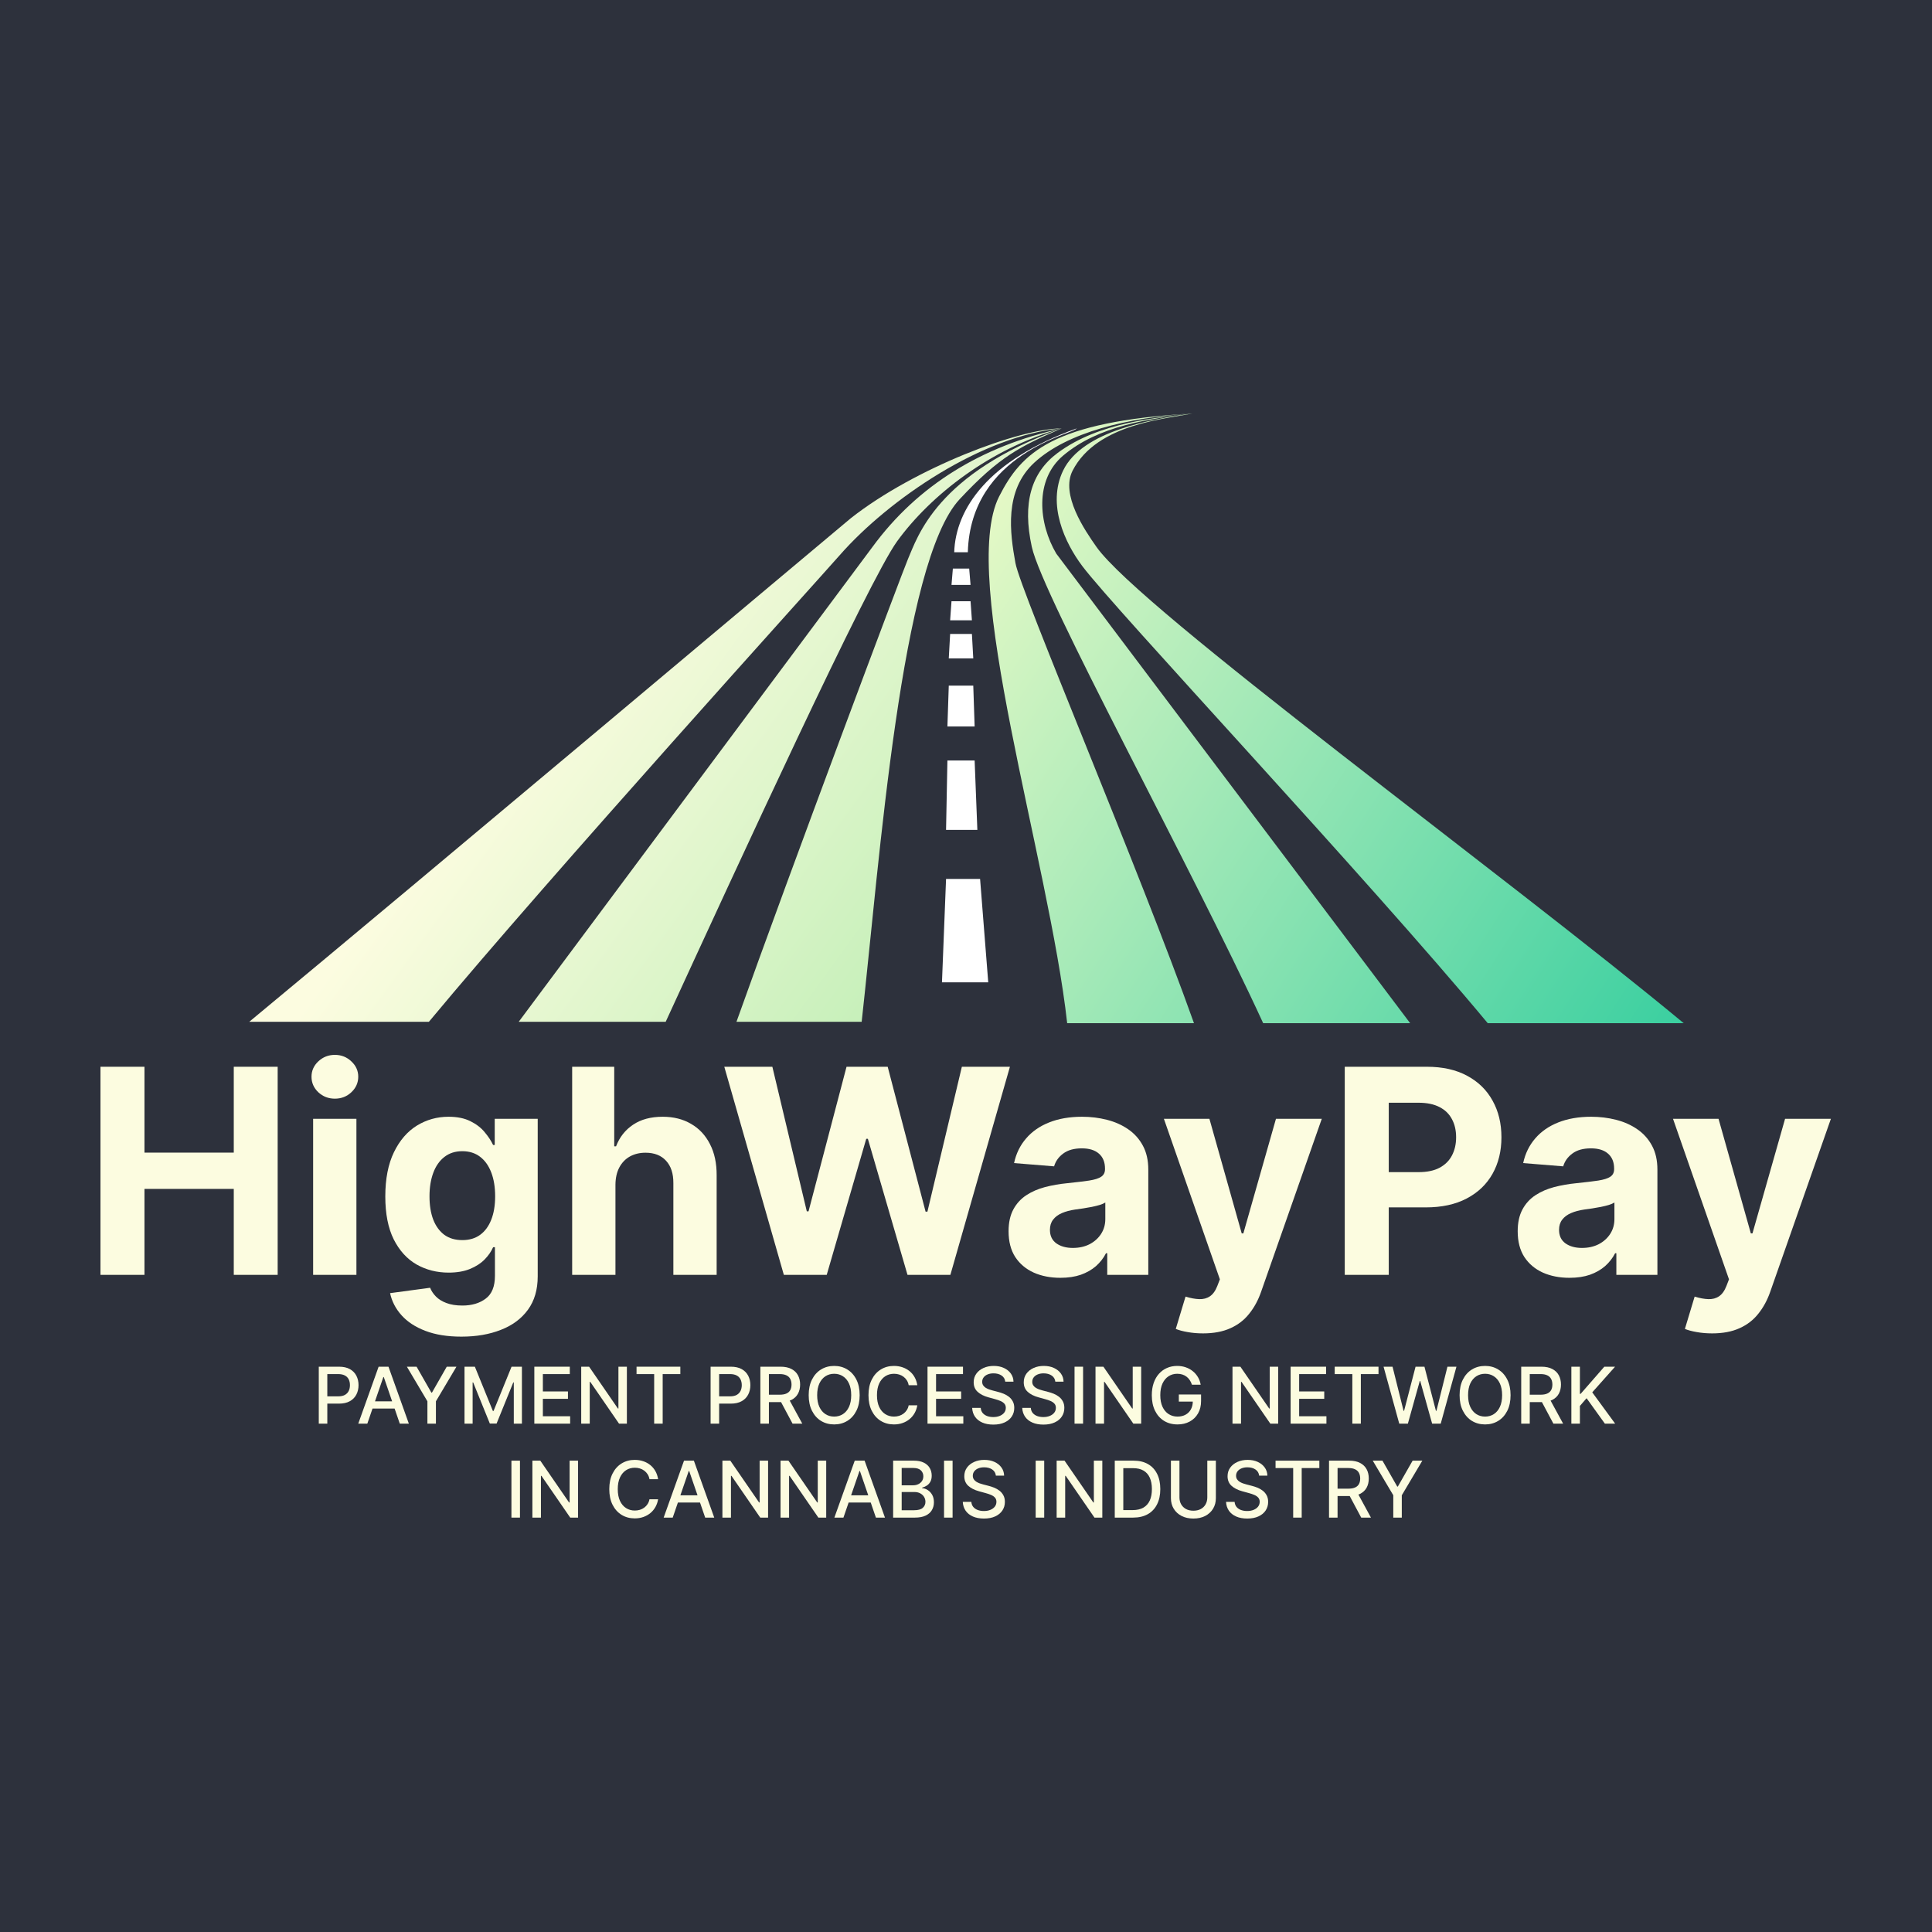 <svg width="1000" height="1000" viewBox="0 0 1000 1000" fill="none" xmlns="http://www.w3.org/2000/svg">
<rect width="1000" height="1000" fill="#2D313C00"/>
<path d="M487.562 508.458H511.513L507.287 454.92H489.676L487.562 508.458Z" fill="white"/>
<path d="M489.676 429.56H505.878L504.469 393.633H490.38L489.676 429.56Z" fill="white"/>
<path d="M490.38 376.022H504.469L503.764 354.889H491.084L490.38 376.022Z" fill="white"/>
<path d="M491.084 340.8H503.764L503.06 328.12H491.789L491.084 340.8Z" fill="white"/>
<path d="M491.789 321.076H503.06L502.708 316.144L502.356 311.213H492.493L491.789 321.076Z" fill="white"/>
<path d="M492.493 302.76H502.356L501.651 294.307H493.198L492.493 302.76Z" fill="white"/>
<path d="M493.902 285.853H500.947C502.356 234.429 555.893 224.567 557.302 221.749C511.654 238.092 494.607 263.311 493.902 285.853Z" fill="white"/>
<path d="M221.987 528.887H129C222.221 451.633 413.973 290.235 440.364 268.242C473.473 242.178 527.716 221.749 549.553 221.749C528.045 231.044 517.475 236.177 496.72 258.38C466.429 290.784 455.393 444.353 446 528.887H381.191C409.369 449.754 467.486 295.011 469.951 289.376C474.882 278.104 484.613 244.996 549.553 221.749C512.922 231.877 481.659 256.267 464.316 280.218C449.522 300.647 381.896 447.641 344.56 528.887H268.48L451.636 283.036C474.882 251.336 507.991 230.907 549.553 221.749C508.696 225.271 460.089 258.38 434.729 287.262C422.564 301.117 285.621 452.337 221.987 528.887Z" fill="url(#paint0_linear_1_94)"/>
<path d="M770.044 529.591H871.484C778.263 452.337 590.271 315.44 567.5 283.036C561.395 274.347 548.823 255.965 555.189 243.587C567.869 218.931 604.5 216.818 617.18 214C544.622 218.227 528.667 234.318 517.149 256.971C496.015 298.533 542.978 445.058 552.371 529.591H618C589.822 450.459 528.263 306.125 525.602 291.489C522.784 275.991 519.569 253.931 535.464 239.36C552.371 223.862 583.367 216.113 617.18 214C599.569 216.201 569.278 218.227 547.44 234.429C533.64 244.667 529.124 260.493 534.055 283.036C539.676 308.729 616.475 448.345 653.811 529.591H729.891L546.735 286.558C537.578 271.06 535.382 248.425 550.258 235.838C568.573 220.34 594.638 216.818 617.18 214C596.974 216.818 560.222 222.827 550.258 243.587C541.804 261.198 551.286 281.119 560.12 292.898C577.027 315.44 706.41 453.042 770.044 529.591Z" fill="url(#paint1_linear_1_94)"/>
<path d="M52 659.864V552.153H74.773V596.595H121.002V552.153H143.722V659.864H121.002V615.37H74.773V659.864H52Z" fill="#FCFCE0"/>
<path d="M162.077 659.864V579.081H184.482V659.864H162.077ZM173.332 568.668C170.001 568.668 167.144 567.563 164.76 565.354C162.41 563.11 161.236 560.428 161.236 557.308C161.236 554.222 162.41 551.575 164.76 549.366C167.144 547.122 170.001 546 173.332 546C176.663 546 179.503 547.122 181.852 549.366C184.237 551.575 185.429 554.222 185.429 557.308C185.429 560.428 184.237 563.11 181.852 565.354C179.503 567.563 176.663 568.668 173.332 568.668Z" fill="#FCFCE0"/>
<path d="M238.824 691.841C231.566 691.841 225.343 690.841 220.153 688.843C214.999 686.879 210.897 684.197 207.847 680.796C204.796 677.395 202.815 673.573 201.904 669.331L222.625 666.543C223.256 668.156 224.256 669.664 225.623 671.066C226.99 672.469 228.796 673.591 231.04 674.432C233.319 675.309 236.089 675.747 239.35 675.747C244.223 675.747 248.238 674.555 251.394 672.171C254.584 669.822 256.18 665.877 256.18 660.337V645.559H255.233C254.251 647.803 252.779 649.924 250.815 651.923C248.852 653.921 246.327 655.551 243.242 656.814C240.156 658.076 236.475 658.707 232.197 658.707C226.131 658.707 220.609 657.305 215.63 654.5C210.687 651.66 206.742 647.329 203.797 641.509C200.887 635.654 199.432 628.256 199.432 619.315C199.432 610.164 200.922 602.52 203.902 596.384C206.882 590.248 210.844 585.655 215.788 582.605C220.767 579.554 226.219 578.029 232.145 578.029C236.668 578.029 240.454 578.801 243.505 580.343C246.555 581.851 249.009 583.744 250.868 586.023C252.761 588.267 254.216 590.476 255.233 592.65H256.074V579.081H278.321V660.653C278.321 667.525 276.638 673.275 273.272 677.904C269.906 682.532 265.243 686.003 259.283 688.317C253.357 690.666 246.538 691.841 238.824 691.841ZM239.297 641.877C242.909 641.877 245.959 640.983 248.448 639.195C250.973 637.372 252.901 634.777 254.234 631.411C255.601 628.01 256.285 623.943 256.285 619.21C256.285 614.476 255.619 610.374 254.286 606.903C252.954 603.397 251.026 600.679 248.501 598.751C245.977 596.822 242.909 595.858 239.297 595.858C235.616 595.858 232.513 596.858 229.988 598.856C227.464 600.82 225.553 603.554 224.256 607.061C222.958 610.567 222.31 614.616 222.31 619.21C222.31 623.873 222.958 627.905 224.256 631.306C225.588 634.672 227.499 637.284 229.988 639.142C232.513 640.966 235.616 641.877 239.297 641.877Z" fill="#FCFCE0"/>
<path d="M318.555 613.161V659.864H296.15V552.153H317.924V593.334H318.871C320.694 588.565 323.639 584.831 327.706 582.131C331.773 579.397 336.875 578.029 343.011 578.029C348.621 578.029 353.512 579.256 357.684 581.711C361.892 584.13 365.153 587.619 367.467 592.177C369.816 596.7 370.973 602.117 370.938 608.428V659.864H348.533V612.425C348.568 607.446 347.306 603.572 344.746 600.802C342.222 598.032 338.681 596.647 334.123 596.647C331.072 596.647 328.372 597.296 326.023 598.593C323.709 599.89 321.886 601.784 320.554 604.273C319.256 606.728 318.59 609.69 318.555 613.161Z" fill="#FCFCE0"/>
<path d="M405.715 659.864L374.895 552.153H399.772L417.601 626.993H418.495L438.165 552.153H459.465L479.082 627.151H480.029L497.858 552.153H522.735L491.915 659.864H469.721L449.21 589.442H448.368L427.909 659.864H405.715Z" fill="#FCFCE0"/>
<path d="M548.86 661.389C543.706 661.389 539.113 660.495 535.081 658.707C531.049 656.884 527.858 654.202 525.509 650.66C523.195 647.084 522.038 642.631 522.038 637.302C522.038 632.814 522.862 629.045 524.51 625.994C526.158 622.944 528.402 620.489 531.242 618.631C534.082 616.773 537.307 615.37 540.919 614.424C544.565 613.477 548.387 612.811 552.384 612.425C557.082 611.934 560.869 611.478 563.744 611.058C566.619 610.602 568.706 609.936 570.003 609.059C571.3 608.183 571.949 606.885 571.949 605.167V604.852C571.949 601.521 570.897 598.944 568.793 597.121C566.724 595.297 563.779 594.386 559.957 594.386C555.925 594.386 552.717 595.28 550.333 597.068C547.949 598.821 546.371 601.03 545.6 603.695L524.878 602.012C525.93 597.103 527.998 592.86 531.084 589.284C534.169 585.673 538.149 582.903 543.023 580.974C547.931 579.011 553.611 578.029 560.063 578.029C564.551 578.029 568.846 578.555 572.948 579.607C577.085 580.659 580.749 582.289 583.94 584.498C587.166 586.707 589.708 589.547 591.566 593.018C593.424 596.454 594.353 600.574 594.353 605.378V659.864H573.106V648.662H572.475C571.177 651.186 569.442 653.413 567.268 655.341C565.094 657.234 562.482 658.725 559.432 659.812C556.381 660.863 552.857 661.389 548.86 661.389ZM555.277 645.927C558.573 645.927 561.483 645.278 564.007 643.981C566.532 642.649 568.513 640.86 569.95 638.616C571.388 636.373 572.107 633.831 572.107 630.99V622.418C571.405 622.874 570.441 623.294 569.214 623.68C568.022 624.031 566.672 624.364 565.164 624.679C563.657 624.96 562.149 625.223 560.641 625.468C559.134 625.679 557.766 625.871 556.539 626.047C553.909 626.432 551.613 627.046 549.649 627.887C547.686 628.729 546.161 629.868 545.074 631.306C543.987 632.709 543.443 634.462 543.443 636.565C543.443 639.616 544.548 641.947 546.757 643.56C549.001 645.138 551.841 645.927 555.277 645.927Z" fill="#FCFCE0"/>
<path d="M622.675 690.158C619.835 690.158 617.17 689.93 614.681 689.474C612.226 689.053 610.193 688.51 608.58 687.844L613.629 671.119C616.258 671.925 618.625 672.364 620.729 672.434C622.868 672.504 624.708 672.013 626.251 670.961C627.829 669.909 629.109 668.121 630.09 665.597L631.405 662.178L602.426 579.081H625.988L642.713 638.406H643.554L660.437 579.081H684.156L652.758 668.595C651.25 672.942 649.199 676.729 646.605 679.955C644.045 683.215 640.802 685.722 636.875 687.475C632.948 689.264 628.215 690.158 622.675 690.158Z" fill="#FCFCE0"/>
<path d="M696.042 659.864V552.153H738.537C746.707 552.153 753.667 553.714 759.417 556.834C765.167 559.92 769.55 564.215 772.565 569.719C775.616 575.189 777.141 581.5 777.141 588.653C777.141 595.806 775.598 602.117 772.513 607.587C769.427 613.056 764.957 617.316 759.101 620.367C753.281 623.417 746.234 624.942 737.959 624.942H710.873V606.692H734.277C738.66 606.692 742.272 605.939 745.112 604.431C747.987 602.888 750.125 600.767 751.528 598.067C752.965 595.332 753.684 592.194 753.684 588.653C753.684 585.077 752.965 581.956 751.528 579.291C750.125 576.592 747.987 574.505 745.112 573.033C742.236 571.525 738.59 570.771 734.172 570.771H718.815V659.864H696.042Z" fill="#FCFCE0"/>
<path d="M812.378 661.389C807.224 661.389 802.631 660.495 798.599 658.707C794.567 656.884 791.376 654.202 789.027 650.66C786.713 647.084 785.556 642.631 785.556 637.302C785.556 632.814 786.38 629.045 788.028 625.994C789.676 622.944 791.919 620.489 794.76 618.631C797.6 616.773 800.825 615.37 804.437 614.424C808.083 613.477 811.905 612.811 815.902 612.425C820.6 611.934 824.387 611.478 827.262 611.058C830.137 610.602 832.223 609.936 833.521 609.059C834.818 608.183 835.467 606.885 835.467 605.167V604.852C835.467 601.521 834.415 598.944 832.311 597.121C830.242 595.297 827.297 594.386 823.475 594.386C819.443 594.386 816.235 595.28 813.851 597.068C811.467 598.821 809.889 601.03 809.117 603.695L788.396 602.012C789.448 597.103 791.516 592.86 794.602 589.284C797.687 585.673 801.667 582.903 806.54 580.974C811.449 579.011 817.129 578.029 823.581 578.029C828.068 578.029 832.364 578.555 836.466 579.607C840.603 580.659 844.267 582.289 847.458 584.498C850.684 586.707 853.226 589.547 855.084 593.018C856.942 596.454 857.871 600.574 857.871 605.378V659.864H836.624V648.662H835.993C834.695 651.186 832.96 653.413 830.786 655.341C828.612 657.234 826 658.725 822.949 659.812C819.899 660.863 816.375 661.389 812.378 661.389ZM818.795 645.927C822.09 645.927 825 645.278 827.525 643.981C830.049 642.649 832.03 640.86 833.468 638.616C834.906 636.373 835.624 633.831 835.624 630.99V622.418C834.923 622.874 833.959 623.294 832.732 623.68C831.54 624.031 830.19 624.364 828.682 624.679C827.174 624.96 825.667 625.223 824.159 625.468C822.651 625.679 821.284 625.871 820.057 626.047C817.427 626.432 815.131 627.046 813.167 627.887C811.204 628.729 809.678 629.868 808.591 631.306C807.505 632.709 806.961 634.462 806.961 636.565C806.961 639.616 808.066 641.947 810.274 643.56C812.518 645.138 815.358 645.927 818.795 645.927Z" fill="#FCFCE0"/>
<path d="M886.193 690.158C883.353 690.158 880.688 689.93 878.198 689.474C875.744 689.053 873.711 688.51 872.098 687.844L877.147 671.119C879.776 671.925 882.143 672.364 884.247 672.434C886.385 672.504 888.226 672.013 889.769 670.961C891.347 669.909 892.627 668.121 893.608 665.597L894.923 662.178L865.944 579.081H889.506L906.231 638.406H907.072L923.955 579.081H947.674L916.276 668.595C914.768 672.942 912.717 676.729 910.122 679.955C907.563 683.215 904.32 685.722 900.393 687.475C896.466 689.264 891.732 690.158 886.193 690.158Z" fill="#FCFCE0"/>
<path d="M165 736.878V707.403H175.439C177.718 707.403 179.606 707.82 181.102 708.655C182.599 709.49 183.719 710.632 184.463 712.08C185.207 713.52 185.578 715.141 185.578 716.945C185.578 718.758 185.202 720.389 184.449 721.838C183.705 723.277 182.58 724.419 181.074 725.263C179.577 726.098 177.694 726.515 175.425 726.515H168.246V722.745H175.025C176.464 722.745 177.632 722.495 178.528 721.996C179.424 721.488 180.082 720.797 180.502 719.924C180.921 719.051 181.131 718.058 181.131 716.945C181.131 715.832 180.921 714.844 180.502 713.98C180.082 713.117 179.42 712.44 178.514 711.951C177.618 711.461 176.436 711.217 174.967 711.217H169.419V736.878H165Z" fill="#FCFCE0"/>
<path d="M190.126 736.878H185.435L195.975 707.403H201.08L211.62 736.878H206.929L198.649 712.757H198.42L190.126 736.878ZM190.912 725.335H206.128V729.077H190.912V725.335Z" fill="#FCFCE0"/>
<path d="M210.601 707.403H215.62L223.271 720.802H223.585L231.236 707.403H236.256L225.63 725.306V736.878H221.226V725.306L210.601 707.403Z" fill="#FCFCE0"/>
<path d="M240.428 707.403H245.791L255.114 730.315H255.458L264.782 707.403H270.144V736.878H265.94V715.549H265.668L257.031 736.834H253.541L244.904 715.534H244.632V736.878H240.428V707.403Z" fill="#FCFCE0"/>
<path d="M276.569 736.878V707.403H294.931V711.231H280.988V720.212H293.972V724.026H280.988V733.049H295.102V736.878H276.569Z" fill="#FCFCE0"/>
<path d="M324.472 707.403V736.878H320.41L305.524 715.261H305.252V736.878H300.833V707.403H304.923L319.824 729.048H320.096V707.403H324.472Z" fill="#FCFCE0"/>
<path d="M329.473 711.231V707.403H352.14V711.231H343.002V736.878H338.597V711.231H329.473Z" fill="#FCFCE0"/>
<path d="M367.806 736.878V707.403H378.245C380.524 707.403 382.411 707.82 383.908 708.655C385.405 709.49 386.525 710.632 387.269 712.08C388.012 713.52 388.384 715.141 388.384 716.945C388.384 718.758 388.008 720.389 387.254 721.838C386.511 723.277 385.386 724.419 383.88 725.263C382.383 726.098 380.5 726.515 378.231 726.515H371.052V722.745H377.83C379.27 722.745 380.438 722.495 381.334 721.996C382.23 721.488 382.888 720.797 383.308 719.924C383.727 719.051 383.937 718.058 383.937 716.945C383.937 715.832 383.727 714.844 383.308 713.98C382.888 713.117 382.225 712.44 381.32 711.951C380.424 711.461 379.241 711.217 377.773 711.217H372.225V736.878H367.806Z" fill="#FCFCE0"/>
<path d="M393.565 736.878V707.403H404.004C406.273 707.403 408.156 707.796 409.653 708.583C411.159 709.37 412.284 710.459 413.028 711.85C413.771 713.232 414.143 714.829 414.143 716.643C414.143 718.446 413.766 720.034 413.013 721.406C412.27 722.769 411.145 723.829 409.638 724.587C408.142 725.345 406.259 725.724 403.99 725.724H396.081V721.896H403.589C405.019 721.896 406.182 721.689 407.079 721.277C407.984 720.864 408.647 720.265 409.066 719.478C409.486 718.691 409.696 717.746 409.696 716.643C409.696 715.53 409.481 714.565 409.052 713.75C408.633 712.934 407.97 712.311 407.064 711.879C406.168 711.438 404.991 711.217 403.532 711.217H397.983V736.878H393.565ZM408.022 723.579L415.258 736.878H410.225L403.132 723.579H408.022Z" fill="#FCFCE0"/>
<path d="M444.961 722.14C444.961 725.287 444.388 727.993 443.244 730.257C442.1 732.512 440.532 734.249 438.54 735.467C436.557 736.676 434.302 737.281 431.775 737.281C429.24 737.281 426.975 736.676 424.983 735.467C423 734.249 421.436 732.507 420.292 730.243C419.148 727.979 418.576 725.278 418.576 722.14C418.576 718.993 419.148 716.292 420.292 714.038C421.436 711.773 423 710.037 424.983 708.828C426.975 707.609 429.24 707 431.775 707C434.302 707 436.557 707.609 438.54 708.828C440.532 710.037 442.1 711.773 443.244 714.038C444.388 716.292 444.961 718.993 444.961 722.14ZM440.585 722.14C440.585 719.742 440.198 717.722 439.426 716.081C438.664 714.431 437.615 713.184 436.28 712.339C434.955 711.485 433.453 711.059 431.775 711.059C430.088 711.059 428.582 711.485 427.257 712.339C425.931 713.184 424.883 714.431 424.11 716.081C423.348 717.722 422.966 719.742 422.966 722.14C422.966 724.539 423.348 726.563 424.11 728.214C424.883 729.854 425.931 731.102 427.257 731.956C428.582 732.8 430.088 733.222 431.775 733.222C433.453 733.222 434.955 732.8 436.28 731.956C437.615 731.102 438.664 729.854 439.426 728.214C440.198 726.563 440.585 724.539 440.585 722.14Z" fill="#FCFCE0"/>
<path d="M474.795 716.988H470.333C470.162 716.029 469.842 715.184 469.375 714.455C468.908 713.726 468.336 713.107 467.659 712.598C466.982 712.09 466.224 711.706 465.385 711.447C464.556 711.188 463.674 711.059 462.74 711.059C461.052 711.059 459.541 711.485 458.206 712.339C456.881 713.193 455.832 714.445 455.06 716.096C454.298 717.746 453.916 719.761 453.916 722.14C453.916 724.539 454.298 726.563 455.06 728.214C455.832 729.864 456.886 731.111 458.221 731.956C459.555 732.8 461.057 733.222 462.725 733.222C463.65 733.222 464.527 733.097 465.357 732.848C466.196 732.589 466.953 732.21 467.63 731.711C468.307 731.212 468.879 730.603 469.346 729.883C469.823 729.154 470.152 728.319 470.333 727.379L474.795 727.393C474.557 728.842 474.094 730.176 473.408 731.394C472.731 732.603 471.859 733.649 470.791 734.532C469.733 735.405 468.522 736.081 467.158 736.561C465.795 737.041 464.308 737.281 462.697 737.281C460.161 737.281 457.901 736.676 455.918 735.467C453.935 734.249 452.372 732.507 451.228 730.243C450.093 727.979 449.526 725.278 449.526 722.14C449.526 718.993 450.098 716.292 451.242 714.038C452.386 711.773 453.95 710.037 455.933 708.828C457.916 707.609 460.17 707 462.697 707C464.251 707 465.7 707.225 467.044 707.676C468.398 708.118 469.613 708.77 470.691 709.634C471.768 710.488 472.659 711.533 473.365 712.771C474.07 713.999 474.547 715.405 474.795 716.988Z" fill="#FCFCE0"/>
<path d="M480.082 736.878V707.403H498.444V711.231H484.501V720.212H497.486V724.026H484.501V733.049H498.616V736.878H480.082Z" fill="#FCFCE0"/>
<path d="M520.32 715.146C520.168 713.783 519.539 712.728 518.433 711.98C517.327 711.222 515.935 710.843 514.257 710.843C513.056 710.843 512.017 711.035 511.14 711.418C510.262 711.793 509.581 712.311 509.095 712.973C508.618 713.625 508.38 714.369 508.38 715.203C508.38 715.904 508.542 716.508 508.866 717.017C509.199 717.525 509.633 717.952 510.167 718.298C510.711 718.633 511.292 718.916 511.912 719.147C512.531 719.367 513.127 719.55 513.699 719.694L516.559 720.442C517.494 720.672 518.452 720.984 519.434 721.378C520.416 721.771 521.326 722.289 522.165 722.932C523.004 723.575 523.681 724.371 524.196 725.321C524.72 726.271 524.982 727.408 524.982 728.732C524.982 730.401 524.553 731.884 523.695 733.179C522.847 734.474 521.612 735.496 519.992 736.244C518.38 736.993 516.431 737.367 514.143 737.367C511.95 737.367 510.053 737.017 508.451 736.316C506.849 735.616 505.596 734.623 504.69 733.337C503.784 732.042 503.284 730.507 503.188 728.732H507.622C507.707 729.797 508.051 730.684 508.651 731.394C509.261 732.095 510.038 732.618 510.982 732.963C511.936 733.299 512.98 733.467 514.114 733.467C515.363 733.467 516.474 733.27 517.446 732.877C518.428 732.474 519.2 731.917 519.763 731.207C520.325 730.488 520.606 729.648 520.606 728.689C520.606 727.815 520.359 727.101 519.863 726.544C519.377 725.988 518.714 725.527 517.875 725.163C517.046 724.798 516.107 724.477 515.058 724.198L511.597 723.248C509.252 722.606 507.393 721.661 506.02 720.413C504.657 719.166 503.975 717.516 503.975 715.462C503.975 713.764 504.433 712.282 505.348 711.015C506.263 709.749 507.502 708.765 509.066 708.065C510.629 707.355 512.393 707 514.357 707C516.34 707 518.09 707.35 519.605 708.051C521.131 708.751 522.332 709.715 523.209 710.943C524.086 712.162 524.544 713.563 524.582 715.146H520.32Z" fill="#FCFCE0"/>
<path d="M546.237 715.146C546.084 713.783 545.455 712.728 544.349 711.98C543.243 711.222 541.851 710.843 540.173 710.843C538.972 710.843 537.933 711.035 537.056 711.418C536.179 711.793 535.497 712.311 535.011 712.973C534.534 713.625 534.296 714.369 534.296 715.203C534.296 715.904 534.458 716.508 534.782 717.017C535.116 717.525 535.549 717.952 536.083 718.298C536.627 718.633 537.208 718.916 537.828 719.147C538.447 719.367 539.043 719.55 539.615 719.694L542.475 720.442C543.41 720.672 544.368 720.984 545.35 721.378C546.332 721.771 547.242 722.289 548.081 722.932C548.92 723.575 549.597 724.371 550.112 725.321C550.636 726.271 550.898 727.408 550.898 728.732C550.898 730.401 550.469 731.884 549.611 733.179C548.763 734.474 547.528 735.496 545.908 736.244C544.296 736.993 542.347 737.367 540.059 737.367C537.866 737.367 535.969 737.017 534.367 736.316C532.765 735.616 531.512 734.623 530.606 733.337C529.7 732.042 529.2 730.507 529.105 728.732H533.538C533.623 729.797 533.967 730.684 534.567 731.394C535.177 732.095 535.954 732.618 536.898 732.963C537.852 733.299 538.896 733.467 540.03 733.467C541.279 733.467 542.39 733.27 543.362 732.877C544.344 732.474 545.116 731.917 545.679 731.207C546.241 730.488 546.523 729.648 546.523 728.689C546.523 727.815 546.275 727.101 545.779 726.544C545.293 725.988 544.63 725.527 543.791 725.163C542.962 724.798 542.023 724.477 540.974 724.198L537.513 723.248C535.168 722.606 533.309 721.661 531.936 720.413C530.573 719.166 529.891 717.516 529.891 715.462C529.891 713.764 530.349 712.282 531.264 711.015C532.179 709.749 533.419 708.765 534.982 708.065C536.546 707.355 538.309 707 540.273 707C542.256 707 544.006 707.35 545.521 708.051C547.047 708.751 548.248 709.715 549.125 710.943C550.002 712.162 550.46 713.563 550.498 715.146H546.237Z" fill="#FCFCE0"/>
<path d="M560.598 707.403V736.878H556.179V707.403H560.598Z" fill="#FCFCE0"/>
<path d="M590.672 707.403V736.878H586.61L571.724 715.261H571.452V736.878H567.033V707.403H571.123L586.024 729.048H586.296V707.403H590.672Z" fill="#FCFCE0"/>
<path d="M616.938 716.715C616.662 715.841 616.29 715.059 615.823 714.369C615.365 713.668 614.817 713.073 614.178 712.584C613.539 712.085 612.81 711.706 611.99 711.447C611.18 711.188 610.288 711.059 609.316 711.059C607.667 711.059 606.179 711.485 604.854 712.339C603.529 713.193 602.48 714.445 601.708 716.096C600.945 717.736 600.564 719.746 600.564 722.126C600.564 724.515 600.95 726.535 601.722 728.185C602.495 729.835 603.553 731.087 604.897 731.941C606.241 732.795 607.771 733.222 609.488 733.222C611.08 733.222 612.467 732.896 613.649 732.243C614.841 731.591 615.761 730.67 616.409 729.48C617.067 728.281 617.396 726.87 617.396 725.249L618.54 725.465H610.16V721.795H621.672V725.148C621.672 727.624 621.147 729.773 620.098 731.596C619.059 733.409 617.62 734.81 615.78 735.798C613.949 736.786 611.852 737.281 609.488 737.281C606.837 737.281 604.511 736.666 602.509 735.438C600.516 734.21 598.962 732.469 597.847 730.214C596.731 727.95 596.174 725.263 596.174 722.155C596.174 719.804 596.498 717.693 597.146 715.822C597.794 713.951 598.705 712.363 599.878 711.059C601.06 709.744 602.447 708.741 604.039 708.051C605.641 707.35 607.39 707 609.287 707C610.87 707 612.343 707.235 613.706 707.705C615.079 708.175 616.299 708.842 617.367 709.706C618.444 710.569 619.336 711.596 620.041 712.786C620.747 713.966 621.223 715.275 621.471 716.715H616.938Z" fill="#FCFCE0"/>
<path d="M661.577 707.403V736.878H657.516L642.629 715.261H642.357V736.878H637.938V707.403H642.028L656.929 729.048H657.201V707.403H661.577Z" fill="#FCFCE0"/>
<path d="M668.023 736.878V707.403H686.385V711.231H672.442V720.212H685.427V724.026H672.442V733.049H686.556V736.878H668.023Z" fill="#FCFCE0"/>
<path d="M690.843 711.231V707.403H713.509V711.231H704.371V736.878H699.967V711.231H690.843Z" fill="#FCFCE0"/>
<path d="M724.253 736.878L716.13 707.403H720.777L726.483 730.229H726.755L732.69 707.403H737.294L743.229 730.243H743.501L749.193 707.403H753.854L745.717 736.878H741.27L735.107 714.8H734.878L728.714 736.878H724.253Z" fill="#FCFCE0"/>
<path d="M781.869 722.14C781.869 725.287 781.297 727.993 780.153 730.257C779.009 732.512 777.441 734.249 775.448 735.467C773.465 736.676 771.21 737.281 768.684 737.281C766.148 737.281 763.884 736.676 761.891 735.467C759.908 734.249 758.345 732.507 757.201 730.243C756.057 727.979 755.485 725.278 755.485 722.14C755.485 718.993 756.057 716.292 757.201 714.038C758.345 711.773 759.908 710.037 761.891 708.828C763.884 707.609 766.148 707 768.684 707C771.21 707 773.465 707.609 775.448 708.828C777.441 710.037 779.009 711.773 780.153 714.038C781.297 716.292 781.869 718.993 781.869 722.14ZM777.493 722.14C777.493 719.742 777.107 717.722 776.335 716.081C775.572 714.431 774.523 713.184 773.189 712.339C771.863 711.485 770.362 711.059 768.684 711.059C766.997 711.059 765.49 711.485 764.165 712.339C762.84 713.184 761.791 714.431 761.019 716.081C760.256 717.722 759.875 719.742 759.875 722.14C759.875 724.539 760.256 726.563 761.019 728.214C761.791 729.854 762.84 731.102 764.165 731.956C765.49 732.8 766.997 733.222 768.684 733.222C770.362 733.222 771.863 732.8 773.189 731.956C774.523 731.102 775.572 729.854 776.335 728.214C777.107 726.563 777.493 724.539 777.493 722.14Z" fill="#FCFCE0"/>
<path d="M787.378 736.878V707.403H797.818C800.087 707.403 801.97 707.796 803.466 708.583C804.973 709.37 806.098 710.459 806.841 711.85C807.585 713.232 807.957 714.829 807.957 716.643C807.957 718.446 807.58 720.034 806.827 721.406C806.083 722.769 804.958 723.829 803.452 724.587C801.955 725.345 800.072 725.724 797.803 725.724H789.895V721.896H797.403C798.833 721.896 799.996 721.689 800.892 721.277C801.798 720.864 802.461 720.265 802.88 719.478C803.3 718.691 803.509 717.746 803.509 716.643C803.509 715.53 803.295 714.565 802.866 713.75C802.446 712.934 801.784 712.311 800.878 711.879C799.982 711.438 798.804 711.217 797.346 711.217H791.797V736.878H787.378ZM801.836 723.579L809.072 736.878H804.038L796.945 723.579H801.836Z" fill="#FCFCE0"/>
<path d="M813.334 736.878V707.403H817.753V721.478H818.11L830.394 707.403H835.957L824.145 720.672L836 736.878H830.68L821.213 723.709L817.753 727.71V736.878H813.334Z" fill="#FCFCE0"/>
<path d="M269.131 756.036V785.511H264.712V756.036H269.131Z" fill="#FCFCE0"/>
<path d="M299.205 756.036V785.511H295.143L280.257 763.894H279.985V785.511H275.566V756.036H279.656L294.557 777.681H294.829V756.036H299.205Z" fill="#FCFCE0"/>
<path d="M340.633 765.621H336.171C336 764.662 335.68 763.817 335.213 763.088C334.746 762.359 334.174 761.74 333.497 761.232C332.82 760.723 332.062 760.339 331.223 760.08C330.394 759.821 329.512 759.692 328.578 759.692C326.89 759.692 325.379 760.119 324.045 760.972C322.719 761.826 321.671 763.079 320.898 764.729C320.136 766.379 319.754 768.394 319.754 770.773C319.754 773.172 320.136 775.196 320.898 776.847C321.671 778.497 322.724 779.744 324.059 780.589C325.394 781.433 326.895 781.855 328.564 781.855C329.488 781.855 330.365 781.73 331.195 781.481C332.034 781.222 332.792 780.843 333.469 780.344C334.145 779.845 334.717 779.236 335.185 778.516C335.661 777.787 335.99 776.952 336.171 776.012L340.633 776.026C340.395 777.475 339.932 778.809 339.246 780.027C338.569 781.236 337.697 782.282 336.629 783.165C335.571 784.038 334.36 784.714 332.997 785.194C331.633 785.674 330.146 785.914 328.535 785.914C325.999 785.914 323.739 785.309 321.757 784.1C319.774 782.882 318.21 781.14 317.066 778.876C315.931 776.612 315.364 773.911 315.364 770.773C315.364 767.626 315.936 764.925 317.08 762.671C318.224 760.406 319.788 758.67 321.771 757.461C323.754 756.242 326.009 755.633 328.535 755.633C330.089 755.633 331.538 755.859 332.882 756.31C334.236 756.751 335.452 757.403 336.529 758.267C337.606 759.121 338.498 760.167 339.203 761.404C339.909 762.632 340.385 764.038 340.633 765.621Z" fill="#FCFCE0"/>
<path d="M348.198 785.511H343.508L354.047 756.036H359.152L369.692 785.511H365.001L356.721 761.39H356.492L348.198 785.511ZM348.985 773.968H364.2V777.71H348.985V773.968Z" fill="#FCFCE0"/>
<path d="M397.56 756.036V785.511H393.498L378.612 763.894H378.34V785.511H373.921V756.036H378.011L392.912 777.681H393.184V756.036H397.56Z" fill="#FCFCE0"/>
<path d="M427.644 756.036V785.511H423.583L408.696 763.894H408.425V785.511H404.006V756.036H408.096L422.997 777.681H423.268V756.036H427.644Z" fill="#FCFCE0"/>
<path d="M436.564 785.511H431.874L442.413 756.036H447.518L458.058 785.511H453.367L445.087 761.39H444.859L436.564 785.511ZM437.351 773.968H452.567V777.71H437.351V773.968Z" fill="#FCFCE0"/>
<path d="M462.287 785.511V756.036H473.013C475.091 756.036 476.812 756.381 478.175 757.072C479.538 757.754 480.559 758.679 481.235 759.85C481.912 761.011 482.251 762.321 482.251 763.779C482.251 765.007 482.027 766.043 481.579 766.888C481.131 767.722 480.53 768.394 479.777 768.902C479.033 769.401 478.213 769.766 477.317 769.996V770.284C478.29 770.332 479.238 770.649 480.163 771.234C481.097 771.81 481.869 772.63 482.48 773.695C483.09 774.76 483.395 776.055 483.395 777.581C483.395 779.087 483.042 780.44 482.337 781.639C481.641 782.829 480.563 783.774 479.105 784.474C477.646 785.165 475.782 785.511 473.513 785.511H462.287ZM466.706 781.697H473.084C475.201 781.697 476.717 781.284 477.632 780.459C478.547 779.634 479.005 778.603 479.005 777.365C479.005 776.434 478.771 775.58 478.304 774.803C477.837 774.026 477.169 773.407 476.302 772.947C475.444 772.486 474.424 772.256 473.241 772.256H466.706V781.697ZM466.706 768.787H472.627C473.618 768.787 474.509 768.595 475.301 768.212C476.102 767.828 476.736 767.291 477.203 766.6C477.679 765.899 477.918 765.074 477.918 764.124C477.918 762.906 477.493 761.884 476.645 761.059C475.796 760.234 474.495 759.821 472.741 759.821H466.706V768.787Z" fill="#FCFCE0"/>
<path d="M493.055 756.036V785.511H488.636V756.036H493.055Z" fill="#FCFCE0"/>
<path d="M515.464 763.779C515.311 762.416 514.682 761.361 513.576 760.613C512.47 759.855 511.078 759.476 509.4 759.476C508.199 759.476 507.16 759.668 506.283 760.051C505.406 760.426 504.724 760.944 504.238 761.606C503.761 762.258 503.523 763.002 503.523 763.836C503.523 764.537 503.685 765.141 504.009 765.65C504.343 766.158 504.776 766.585 505.31 766.931C505.854 767.267 506.435 767.55 507.055 767.78C507.675 768.001 508.271 768.183 508.843 768.327L511.703 769.075C512.637 769.305 513.595 769.617 514.577 770.011C515.559 770.404 516.469 770.922 517.308 771.565C518.147 772.208 518.824 773.004 519.339 773.954C519.863 774.904 520.126 776.041 520.126 777.365C520.126 779.034 519.697 780.517 518.839 781.812C517.99 783.107 516.755 784.129 515.135 784.877C513.524 785.626 511.574 786 509.286 786C507.093 786 505.196 785.65 503.594 784.949C501.993 784.249 500.739 783.256 499.833 781.97C498.928 780.675 498.427 779.14 498.332 777.365H502.765C502.851 778.43 503.194 779.317 503.794 780.027C504.405 780.728 505.182 781.251 506.125 781.596C507.079 781.932 508.123 782.1 509.257 782.1C510.506 782.1 511.617 781.903 512.589 781.51C513.571 781.107 514.343 780.55 514.906 779.84C515.468 779.121 515.75 778.281 515.75 777.322C515.75 776.449 515.502 775.734 515.006 775.177C514.52 774.621 513.857 774.16 513.018 773.796C512.189 773.431 511.25 773.11 510.201 772.831L506.74 771.882C504.395 771.239 502.536 770.294 501.163 769.046C499.8 767.799 499.118 766.149 499.118 764.096C499.118 762.397 499.576 760.915 500.491 759.648C501.406 758.382 502.646 757.398 504.209 756.698C505.773 755.988 507.536 755.633 509.5 755.633C511.483 755.633 513.233 755.983 514.749 756.684C516.274 757.384 517.475 758.348 518.352 759.576C519.229 760.795 519.687 762.196 519.725 763.779H515.464Z" fill="#FCFCE0"/>
<path d="M540.482 756.036V785.511H536.064V756.036H540.482Z" fill="#FCFCE0"/>
<path d="M570.556 756.036V785.511H566.495L551.608 763.894H551.336V785.511H546.918V756.036H551.008L565.909 777.681H566.18V756.036H570.556Z" fill="#FCFCE0"/>
<path d="M586.483 785.511H577.002V756.036H586.784C589.653 756.036 592.118 756.626 594.177 757.806C596.236 758.977 597.814 760.661 598.911 762.858C600.016 765.045 600.569 767.67 600.569 770.73C600.569 773.8 600.012 776.439 598.896 778.646C597.79 780.852 596.189 782.551 594.091 783.74C591.994 784.921 589.458 785.511 586.483 785.511ZM581.421 781.625H586.24C588.471 781.625 590.325 781.203 591.803 780.358C593.281 779.504 594.387 778.272 595.121 776.66C595.855 775.038 596.222 773.062 596.222 770.73C596.222 768.418 595.855 766.456 595.121 764.844C594.396 763.232 593.314 762.009 591.875 761.174C590.435 760.339 588.648 759.922 586.512 759.922H581.421V781.625Z" fill="#FCFCE0"/>
<path d="M624.898 756.036H629.331V775.422C629.331 777.485 628.85 779.313 627.887 780.905C626.924 782.488 625.57 783.736 623.826 784.647C622.081 785.549 620.036 786 617.691 786C615.355 786 613.315 785.549 611.57 784.647C609.825 783.736 608.472 782.488 607.509 780.905C606.546 779.313 606.064 777.485 606.064 775.422V756.036H610.483V775.062C610.483 776.396 610.774 777.581 611.356 778.617C611.947 779.653 612.781 780.469 613.858 781.064C614.935 781.649 616.213 781.941 617.691 781.941C619.178 781.941 620.46 781.649 621.537 781.064C622.624 780.469 623.454 779.653 624.026 778.617C624.607 777.581 624.898 776.396 624.898 775.062V756.036Z" fill="#FCFCE0"/>
<path d="M651.729 763.779C651.577 762.416 650.948 761.361 649.842 760.613C648.736 759.855 647.344 759.476 645.666 759.476C644.465 759.476 643.426 759.668 642.548 760.051C641.671 760.426 640.99 760.944 640.503 761.606C640.027 762.258 639.788 763.002 639.788 763.836C639.788 764.537 639.951 765.141 640.275 765.65C640.608 766.158 641.042 766.585 641.576 766.931C642.119 767.267 642.701 767.55 643.321 767.78C643.94 768.001 644.536 768.183 645.108 768.327L647.968 769.075C648.903 769.305 649.861 769.617 650.843 770.011C651.825 770.404 652.735 770.922 653.574 771.565C654.413 772.208 655.09 773.004 655.605 773.954C656.129 774.904 656.391 776.041 656.391 777.365C656.391 779.034 655.962 780.517 655.104 781.812C654.256 783.107 653.021 784.129 651.4 784.877C649.789 785.626 647.84 786 645.552 786C643.359 786 641.462 785.65 639.86 784.949C638.258 784.249 637.005 783.256 636.099 781.97C635.193 780.675 634.693 779.14 634.597 777.365H639.031C639.116 778.43 639.46 779.317 640.06 780.027C640.67 780.728 641.447 781.251 642.391 781.596C643.345 781.932 644.388 782.1 645.523 782.1C646.772 782.1 647.883 781.903 648.855 781.51C649.837 781.107 650.609 780.55 651.172 779.84C651.734 779.121 652.015 778.281 652.015 777.322C652.015 776.449 651.767 775.734 651.272 775.177C650.786 774.621 650.123 774.16 649.284 773.796C648.455 773.431 647.515 773.11 646.467 772.831L643.006 771.882C640.661 771.239 638.802 770.294 637.429 769.046C636.066 767.799 635.384 766.149 635.384 764.096C635.384 762.397 635.842 760.915 636.757 759.648C637.672 758.382 638.911 757.398 640.475 756.698C642.038 755.988 643.802 755.633 645.766 755.633C647.749 755.633 649.498 755.983 651.014 756.684C652.54 757.384 653.741 758.348 654.618 759.576C655.495 760.795 655.953 762.196 655.991 763.779H651.729Z" fill="#FCFCE0"/>
<path d="M660.227 759.864V756.036H682.894V759.864H673.756V785.511H669.351V759.864H660.227Z" fill="#FCFCE0"/>
<path d="M687.902 785.511V756.036H698.342C700.611 756.036 702.494 756.429 703.99 757.216C705.497 758.003 706.622 759.092 707.365 760.483C708.109 761.865 708.481 763.462 708.481 765.276C708.481 767.079 708.104 768.667 707.351 770.039C706.607 771.402 705.482 772.462 703.976 773.22C702.479 773.978 700.596 774.357 698.327 774.357H690.419V770.529H697.927C699.357 770.529 700.52 770.322 701.416 769.91C702.322 769.497 702.985 768.898 703.404 768.111C703.824 767.324 704.033 766.379 704.033 765.276C704.033 764.163 703.819 763.198 703.39 762.383C702.97 761.567 702.308 760.944 701.402 760.512C700.506 760.071 699.329 759.85 697.87 759.85H692.321V785.511H687.902ZM702.36 772.213L709.596 785.511H704.562L697.469 772.213H702.36Z" fill="#FCFCE0"/>
<path d="M710.536 756.036H715.556L723.207 769.435H723.521L731.172 756.036H736.192L725.566 773.94V785.511H721.162V773.94L710.536 756.036Z" fill="#FCFCE0"/>
<defs>
<linearGradient id="paint0_linear_1_94" x1="245.938" y1="356.298" x2="534.76" y2="566.222" gradientUnits="userSpaceOnUse">
<stop offset="0.07" stop-color="#FCFCE0"/>
<stop offset="0.85" stop-color="#BEEEB4"/>
</linearGradient>
<linearGradient id="paint1_linear_1_94" x1="486" y1="277" x2="894.027" y2="539.453" gradientUnits="userSpaceOnUse">
<stop stop-color="#EAFAC7"/>
<stop offset="1" stop-color="#31CD9E"/>
</linearGradient>
</defs>
</svg>
